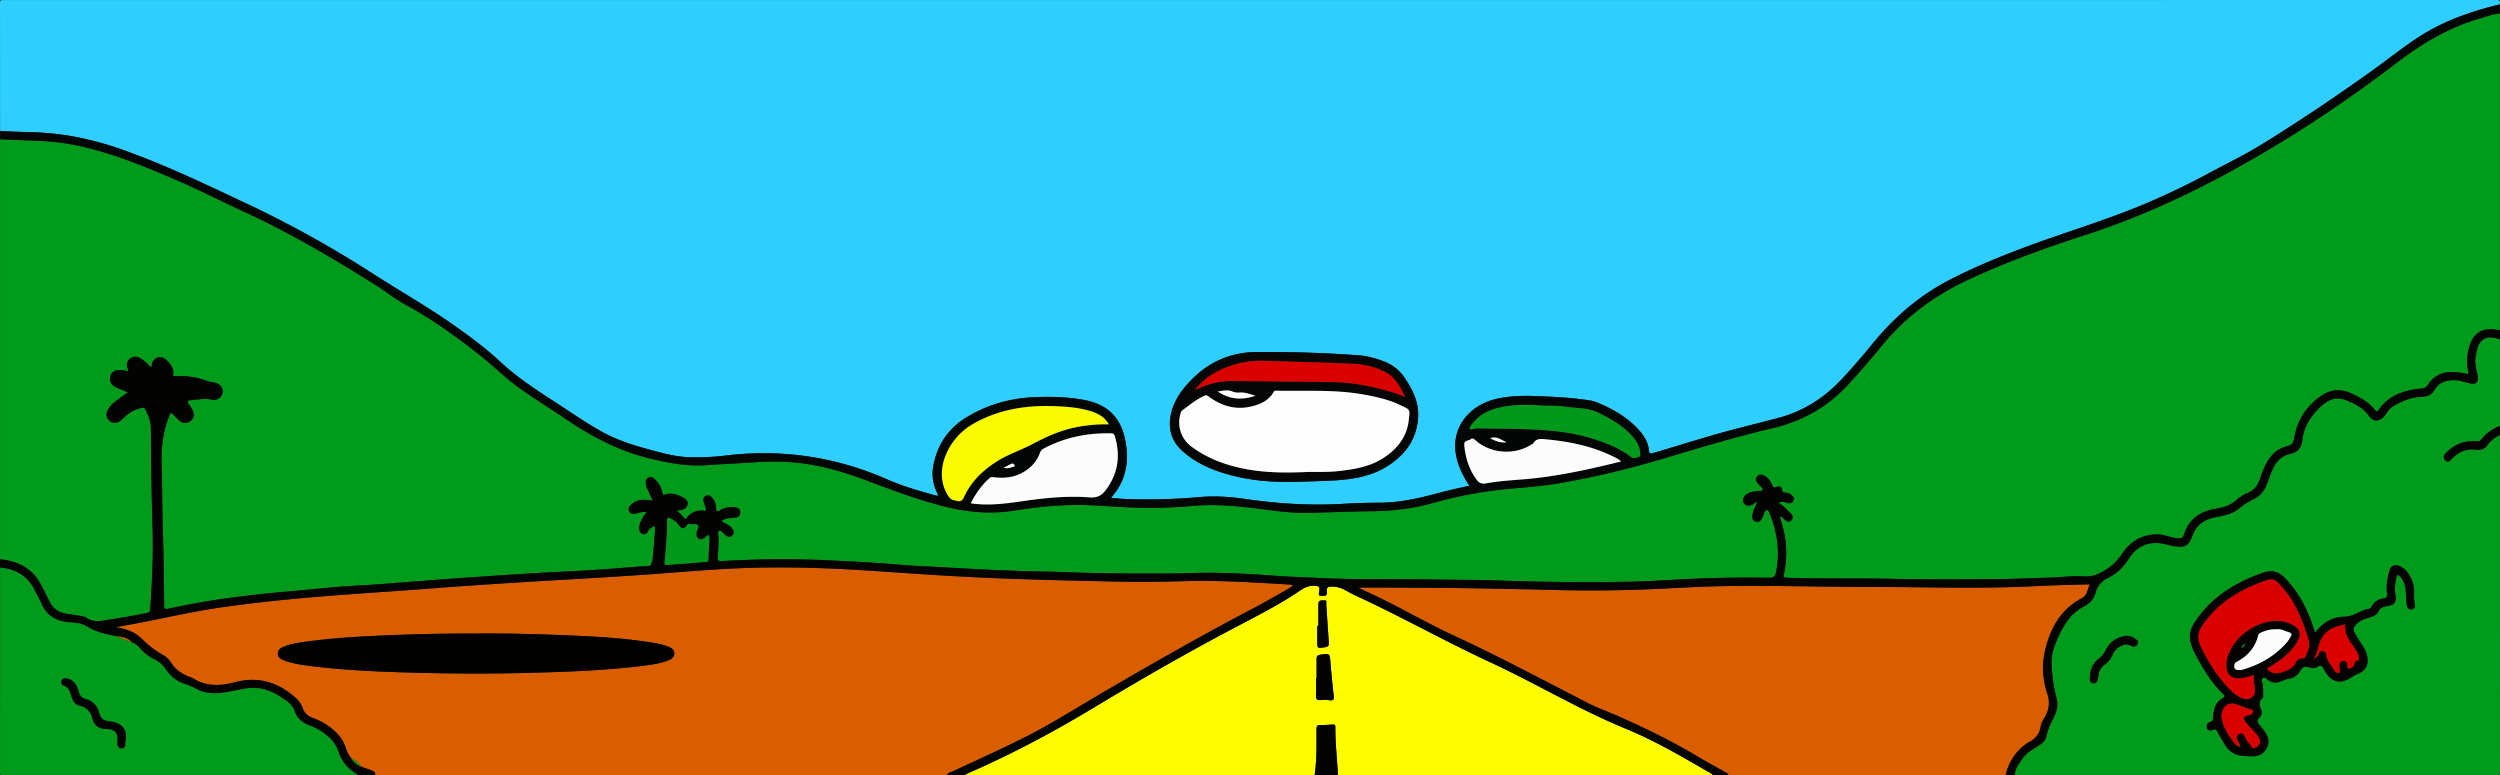 <svg id="Layer_1" data-name="Layer 1" xmlns="http://www.w3.org/2000/svg" viewBox="0 0 2999 930"><rect x="0" y="0" width="2999" height="930" fill="#333333" stroke="none"/><defs><style>.cls-1{fill:#2ecefe;}.cls-2{fill:#009b1b;}.cls-3{fill:#da5d00;}.cls-4{fill:#fdfd00;}.cls-5{fill:#030401;}.cls-6{fill:#020604;}.cls-7{fill:#060606;}.cls-8{fill:#010100;}.cls-9{fill:#00991b;}.cls-10{fill:#040301;}.cls-11{fill:#fbfb00;}.cls-12{fill:#fcfcfc;}.cls-13{fill:#fdfdfd;}.cls-14{fill:#db0000;}</style></defs><path class="cls-1" d="M.11,156.29q0-76.48-.1-153C0-.09.69-.76,4.11-.76q1495.4.14,2990.8-.06c4.94,0,4,2.42,4,5.15-1.13.31-2.25.64-3.38.93-33.32,8.27-65.37,19.67-94.32,38.57-18.85,12.3-36.4,26.41-54.68,39.51-43.73,31.35-88.33,61.4-134.16,89.6-19.58,12.06-40.31,22-60.53,32.93a875.75,875.75,0,0,1-105.59,48.63c-35.51,13.43-71.77,24.73-107.42,37.76-33.64,12.29-66.81,25.63-98.76,42-37,18.91-67.62,45.3-93.75,77.34-12.2,15-24.77,29.62-38.07,43.65-20.9,22.05-45.65,37.61-75.14,45.34-16.9,4.42-33.83,8.74-50.75,13.1-33.38,8.6-66.15,19.31-99.22,29-3.44,1-4.67.56-5-3.16-.73-8.42-4.61-15.57-9.94-22-13.93-16.71-32.18-27.13-51.85-35.43a49.49,49.49,0,0,0-12.1-3c-21-3.14-42.1-4-63.25-4.84-14.72-.57-29.26,0-43.75,2.94-36.58,7.42-65.37,41.13-44.42,86.91a131.81,131.81,0,0,0,10,17.94c-17.59,3.28-34.28,7.88-51,12.13-18.94,4.79-38.07,8-57.71,8.1-13.82,0-27.67.36-41.46,1.21-39.9,2.45-79.49,0-119-5.78-18.12-2.64-36.54-3.89-54.83-2.22A716.34,716.34,0,0,1,1355.9,598c-7.55-.19-15.09-.84-22.93-1.3a11.31,11.31,0,0,1,1-1.78c13.72-15.69,19.25-34.49,17.68-54.67-2.64-34-17.66-55.3-51.79-61.39-19.49-3.48-39.08-4.09-58.75-3.23-28.76,1.27-55.8,8.64-80.63,23.56q-33.45,20.1-40.73,58.32a51,51,0,0,0,3.89,31.73c.65,1.4,1.94,2.7,1.37,4.62a5.9,5.9,0,0,1-1.46,0c-19.75-5.43-39.52-10.93-58.29-19.18Q971.51,533.45,870,545.71a286.65,286.65,0,0,1-43.39,1.91c-17.51-.53-34.1-5.48-50.81-10-18.71-5.08-37-11.17-54-20.63-16-8.92-31.17-19.2-46.47-29.26-25.6-16.83-51.82-32.84-74.38-53.86-18.58-17.31-39-32.3-59.76-46.76-30.86-21.51-63.67-40-95.28-60.47a1318.16,1318.16,0,0,0-153.81-84.94c-47.76-22.52-95.38-45.21-145.21-62.89-28.35-10.06-57.36-17-87.41-19.75C39.72,157.26,19.88,157.71.11,156.29ZM1563,576.94c14.32-.56,28.67-.69,43-1.81,18.52-1.45,36.85-4.7,53.31-13.84,23.93-13.3,39.92-32.68,41.89-61,1.27-18.17-6.48-33.69-16.41-48.26a50.51,50.51,0,0,0-23.89-19c-10.16-4-20.62-6.88-31.45-7.66-40.88-2.94-81.86-4.31-122.83-3.87-27.69.3-52.67,10-73.09,29.16-13.55,12.72-25,27.12-29,46.08-3.49,16.44,1.06,31.37,12.62,42.23,18.35,17.23,41.82,26.18,65.91,31.83C1509.2,577,1536.12,578,1563,576.94Z" transform="translate(0 0.82)"/><path class="cls-2" d="M.11,670.16V166.29c16.13.65,32.25,1.26,48.38,2a281.29,281.29,0,0,1,53.73,7.66c38.71,9.26,75.27,24.56,111.66,40.28,26.92,11.63,52.95,25.17,79.59,37.37,53.9,24.7,104.72,54.77,154.87,86.12,13.27,8.3,25.51,18.22,39.27,25.71,31.59,17.17,60.5,38.22,88.64,60.39,15.42,12.15,29.25,26.22,45.22,37.75,19.18,13.86,39.38,26.18,58.95,39.45,29.4,19.93,60.35,36.17,95.14,45.16,23.74,6.14,47.35,10.67,71.91,9.07,4.64-.3,9.28-.67,13.93-.94,13.45-.78,26.91-1.37,40.35-2.32,19-1.35,38-1.61,56.85.57,26.57,3.06,52.23,10.39,77.21,19.69,30.89,11.5,61.61,23.29,93.59,31.67,29.37,7.71,58.72,10.55,88.88,5.59,29.91-4.91,60.08-7.52,90.46-6.15,16.28.74,32.53,2,48.82,2.62A576.48,576.48,0,0,0,1431.9,606c24-2.15,47.84-.12,71.65,2.71,21.61,2.57,43.09,6.14,65,5.68,25.64-.53,51.26-1.67,76.89-1.93,25-.26,49.45-3.15,73.45-9.87a508.05,508.05,0,0,1,93-17.17c19.54-1.7,39.12-3.22,58.44-6.53A1035.67,1035.67,0,0,0,1986,552c46.32-13.52,92.35-28,139.41-38.89,36.58-8.46,67.79-26.12,93.09-54.08,13.63-15.07,27-30.4,39.82-46.11,28.32-34.58,63.47-59.89,103.8-78.65,45.54-21.19,92.73-38.07,140.4-53.51,78.77-25.51,152.35-62.14,223.06-104.41,51.87-31,101.7-65.37,149.79-102,29.8-22.72,61.39-41.73,97.53-52.41,8.57-2.54,17-5.68,26-6.55v379.9a26.31,26.31,0,0,1-3.45-.28c-16.2-3.46-28,3.23-32.92,18.84a61,61,0,0,0-1.74,30.55c.58,2.92,0,4.24-3.19,3a13.89,13.89,0,0,0-2-.4c-17.49-3.55-33.25-2.07-43.82,14.87-1.52,2.45-4,3.12-6.87,3.4-20.49,2-39.24,7.61-51.64,25.84-1.21,1.78-2.37,2.54-4.14.21-7.29-9.62-17.58-15.07-28.21-20.06-12.34-5.78-24.52-5.19-35.66,2.28-18.25,12.25-29.61,29.44-33.2,51.27-.87,5.26-2.55,8.33-8.12,9.59-9.07,2.06-16.27,7.19-21.73,14.91-5.58,7.89-8.51,16.91-11.74,25.82-2.5,6.89-6.6,12.2-13.55,15.14a46.07,46.07,0,0,0-13.59,8.32c-7.05,6.58-15.56,9.33-24.74,10.8-18.25,2.93-32,11.5-38.31,29.9-2.08,6.08-3.5,6.3-9.81,5.44-7.28-1-14.09-4.3-21.45-4.44-18.94-.38-33.51,8.21-43.66,23.62a63.34,63.34,0,0,1-21,19.83c-7.76,4.71-14.6,7.49-24.06,6.85-13.19-.89-26.56,1-39.86,1.44-24.45.8-48.92,1.89-73.38,2-39,.14-78,.43-117-.47-41.64-1-83.3.17-124.94-1.23-5.85-.19-6-.21-4.79-6a119.17,119.17,0,0,0-1.07-52.41c-1.23-5.12-2.73-10.17-4.16-15.43,2.7.12,3.64,2.12,5,3.41,2.61,2.44,5.39,4.61,8.65,1.55,3.49-3.27,1.44-6.3-1.23-9-4.26-4.3-8.35-8.78-14.24-12.33,4.75-1.86,8.16-.49,11.62.52a5.16,5.16,0,0,0,6.35-2.67c1.33-2.33.46-4.46-1.38-6.29a11.78,11.78,0,0,0-8.54-3.52c-2.17,0-3.24-.5-3.41-3-.3-4.28-3.46-5.33-6.77-3.83-3,1.38-3.85.52-5.09-2.08-2.36-5-5.19-9.74-10.75-11.95-3-1.18-5.68-.86-7.62,1.76-1.81,2.45-1.29,5.13.43,7.42,1.29,1.72,3,3.11,4.44,4.72,1,1.08,2.67,2.11,1.93,3.73s-2.61,1.15-4.07,1.25c-5.34.37-10.68.77-15.26,3.92-3.77,2.58-5.24,7.32-3.42,10.4,2.19,3.69,6.27,4.26,10.95,1.77,1.57-.85,2.62-3,5.26-2.52-2.38,5-4.65,9.6-5.66,14.71-.73,3.67-.14,7,3.51,8.36,4,1.47,6.69-1,8.31-4.47,1-2.11,1.6-4.37,2.49-6.52.57-1.38,1.18-2.84,3.11-2.74,1.69.09,2.07,1.42,2.58,2.66,9.78,23.27,13.23,47.25,8.17,72.22-.93,4.61-2.8,6.44-7.95,6.34-29.48-.57-59-.15-88.43,1.06-26.09,1.08-52.15,3.12-78.25,3.62-54.79,1.05-109.59.36-164.37-1.61-20.47-.74-41-.47-61.45-.86-52-1-103.94.52-155.86-2.34-14.45-.8-28.93-1.1-43.35-2.19-27.55-2.07-55.11-3.74-82.74-3.68-13.16,0-26.31.67-39.46.77-46.47.32-92.93.06-139.38-1.78-16.64-.65-33.31-.47-49.93-1.35-8.82-.46-17.64-.49-26.44-.93q-36.12-1.83-72.24-3.87c-12.29-.67-24.6-1.1-36.85-2.16-29-2.49-58-4.17-87.1-5.52q-32.16-1.5-64.43-1.41c-22.32.09-44.59,1.06-66.87,2.18-3.52.18-4.67-.86-4.44-4.43.53-8,1.18-15.92,1-23.93-.07-2.72-1.45-6.95.68-7.88,2.65-1.15,4.79,2.65,7,4.52,2.72,2.27,5.61,4.12,8.75.85,3-3.09,1.61-6.12-.67-8.92-2.5-3.07-6.2-4.42-9.44-6.43-.78-.48-2.13-.62-2-1.89.13-1.12,1.35-1.38,2.23-1.73,4.08-1.61,8.4-1.79,12.71-2.18,3.55-.31,6.59-1.72,6.82-5.91s-2.51-6.1-6.14-6.47c-6.22-.64-12.45-.06-17.77,3.43-4.37,2.86-4.92.73-5.11-2.94a19.21,19.21,0,0,0-4.58-11.9c-2-2.34-4.56-4.23-7.86-2.41s-3.13,4.8-2.21,7.88c.72,2.39,1.62,4.73,2.29,7.13.54,1.95.23,3.23-2.39,2.87-9.34-1.29-16.33,2.76-21.92,10.23-3.48-3.41-6.1-7.34-11-10.59,2.67-.17,3.84-.16,5-.34,4.07-.64,7.47-2.48,8.41-6.71s-2-6.85-5.43-8.57c-6.78-3.41-13.76-6.27-21.5-3.37-2.4.9-2.8-.14-3.19-2.1a27.8,27.8,0,0,0-7.7-14.85c-2.6-2.55-5.21-5.88-9.38-3.28s-3,6.64-2.13,10.39a22.54,22.54,0,0,0,1.73,4.14c1.87,4.19,3.75,8.37,5.85,13l-7-.89c-6.75-.85-13,.54-18.15,5-2.57,2.21-4.8,5-3.05,8.71,1.86,3.92,5.32,3.07,8.69,2.4,3.87-.78,7.7-2.45,12.11-1.44-1.65,2.32-3.15,4.12-4.29,6.12-2.5,4.35-4.86,8.78-4.37,14.07.26,2.92,1.52,5.21,4.48,6s4.79-.94,6-3.39a9,9,0,0,1,4-4.24c1.27-.67,2.51-2.39,3.91-1.36.7.52.56,2.46.47,3.74-.63,9-1.06,17.93-2.14,26.82-.52,4.27-.38,8.64-1.75,12.83-.87,2.65-1.95,4-5.12,4.14-9.8.41-19.58,1.2-29.35,2q-39,3.13-78.14,4.91c-12.63.59-25.25,1.32-37.86,2.11q-37.08,2.36-74.15,4.87c-14.26,1-28.52,2.09-42.77,3.18-20.38,1.55-40.75,3.22-61.14,4.68-16.75,1.21-33.54,2-50.27,3.31-20.37,1.67-40.68,4-61,5.64-19.88,1.65-39.69,3.93-59.47,6.39-27.22,3.38-54.21,8.28-81,14-4.25.9-4.65-.39-4.66-4q-.18-47.21-1.71-94.38c-.79-24.79-.49-49.63-1.35-74.42-.72-20.56,1.66-40.41,9.56-59.53,1.38-3.35,2.32-2.87,4.27-.78a101.71,101.71,0,0,0,7.41,7.42,10.48,10.48,0,0,0,13.35.64c3.79-2.93,5-7.76,2.77-12.59a59.18,59.18,0,0,0-4.92-8.07c-1.85-2.72-1.61-4.14,2-4.43,8.73-.69,17.34-2.53,26.24-.62a10.52,10.52,0,0,0,12.4-8.28c.9-5.46-2.76-10.57-8.82-12.09-3.22-.81-6.66-.95-9.72-2.13a92.18,92.18,0,0,0-37.22-5.73c-3.08.12-4-.35-3.35-3.76,1.18-6.58-8.3-18.24-15-19.1-4.45-.57-9.47,3.22-10.62,8.1a37.65,37.65,0,0,0-.51,3.92c-2.18-.53-3.07-2.27-4.36-3.48a46.31,46.31,0,0,0-9.84-7.62c-4.3-2.27-8.55-1.79-12.08,1.38-3.25,2.92-4,6.74-2.37,11,.38,1,1.42,1.95.44,3.17-2.09.72-3.89-.71-5.86-.73-2.16,0-4.34-.23-6.49-.06-5.47.43-9.09,4.46-9.23,9.92-.12,5.21,2.79,8.45,7.07,10.54,4.45,2.16,9.1,3.92,14.43,6.17-3.4,2.36-6.31,4.2-9,6.29-5.68,4.35-11.73,8.38-15.22,14.9a10.25,10.25,0,0,0,2,12.81c3.42,3.07,8.09,3.42,12.46.53a53.26,53.26,0,0,0,6.41-5.54,41,41,0,0,1,19.13-10.24c2.38-.53,4.41-.45,5.44,2,2.72,6.6,6.17,13.14,6.25,20.38.47,39.63.75,79.25,2,118.87,1.1,33.45-.32,66.88-2.83,100.26-.23,3-1.44,3.87-4.09,4.42-16.45,3.37-33,6.08-49.58,8.72-8.23,1.32-16,2-23.21-3.31-1.51-1.11-3.72-1.42-5.67-1.76-6.22-1.07-12.47-1.94-18.7-3-9-1.49-15.52-6.37-19.53-14.65q-4.7-9.66-9.68-19.18C39.2,681.35,22,672.08.11,670.16Z" transform="translate(0 0.82)"/><path class="cls-3" d="M1136,929.09H450.08c.54-4-2.66-4.91-5.31-6-3.63-1.51-7.4-2.71-11.12-4a40.62,40.62,0,0,0-12.81-10.83c-3.16-4-4.95-8.63-6.63-13.32-3.08-8.56-8.47-15.39-15.44-21.09a78.6,78.6,0,0,0-23.33-13.3c-5.93-2.13-10.31-5.61-12.44-12-2-6-6.25-10.52-11.08-14.53-20.41-16.94-43.25-23.43-69.4-16.54-17.51,4.6-34.83,5.83-51.06-4.61-1.51-1-3.42-1.3-5.1-2-7.91-3.37-15.19-7.52-20-15.07-2.8-4.39-6.3-8.41-10.86-10.88a109.06,109.06,0,0,1-25.28-19.28c-8.52-8.55-19.55-12.15-31.31-13.94,9.06-1.86,18.08-3.39,27.05-5.11,31.87-6.09,63.5-13.46,95.61-18.2,51-7.54,102.42-12.13,153.84-16,32.69-2.43,65.41-4.49,98.09-7,33.52-2.61,67.06-4.87,100.61-7,33.88-2.18,67.79-4,101.67-6.07,26.58-1.65,53.15-3.29,79.7-5.35,34-2.64,68-5.42,102.13-6.49,46.64-1.45,93.26,0,139.83,2.93,33.71,2.15,67.4,4.69,101.13,6.61q43.37,2.47,86.81,3.9c39.12,1.27,78.25,2.19,117.38,3,25.65.51,51.31.23,77-.55,42.17-1.27,84.22,1.56,126.27,4a8.67,8.67,0,0,1,4.93,1.33c-2.8,1.86-5.05,3.57-7.49,4.94-13.34,7.53-26.57,15.3-40.14,22.39-60.39,31.56-119.51,65.38-178.34,99.71-32.5,19-64.21,39.3-98,56.12-27.58,13.76-55.65,26.45-83.58,39.44C1140.78,925.49,1137.4,925.83,1136,929.09ZM574.29,759.15c-35.91-.12-69.21.57-102.51,1.86-35.78,1.39-71.52,3.21-107,8.24-9,1.28-18.14,2.59-26.49,6.72-3.07,1.52-5.16,3.91-5,7.39.11,3.23,2.09,5.54,5,6.9a50.9,50.9,0,0,0,5.53,2.26c9.08,2.91,18.48,4.28,27.88,5.48,38.86,5,77.95,6.76,117.07,7.91,48,1.4,95.93,1.72,143.91.48,45.79-1.19,91.55-2.76,137.06-8.33,11-1.35,22.15-2.73,32.59-7,3.58-1.46,6.59-3.71,6.6-7.92s-3-6.42-6.57-7.95c-6.33-2.72-13.05-3.93-19.78-5.05-32.91-5.46-66.18-7.21-99.43-8.69C646,759.8,608.86,758.91,574.29,759.15Z" transform="translate(0 0.82)"/><path class="cls-2" d="M2998.91,521.19q0,201.7.09,403.4c0,3.75-.84,4.59-4.59,4.59q-288.73-.16-577.46-.09c.07-7.66,4.71-13.26,8.65-19.17,5.07-7.61,12.91-11.86,20.38-16.53,4.25-2.66,7.8-6.08,8.82-11,1.68-8.12,5.24-15.38,8.89-22.69s5.48-14.82,3.37-22.71c-3.54-13.21-5.17-26.63-6-40.25-.74-12.13,3.22-23,8.09-33.58,6.75-14.72,15.2-28.32,30.13-36.13,7.4-3.87,12.46-9,14.65-17.18a26.44,26.44,0,0,1,14.34-17.18c10.93-5.25,18.75-12.95,25.29-23.14,11-17,26-22.09,45.77-17.11,2.25.57,4.51,1.16,6.79,1.58,14.6,2.66,19.13.59,24-12.51,5.12-13.94,15.82-19.88,29.41-22.21,9.78-1.68,19.27-4,27.07-10.61a73.34,73.34,0,0,1,16.36-10.45c7.82-3.63,12.93-9.73,16-17.64,2.3-5.89,4.42-11.86,6.9-17.67,4.2-9.86,11-17.22,21.84-19.42,9.2-1.87,13.11-7.8,14.11-16.36,2-17.39,11.39-30.77,24-41.9,7.13-6.31,15.94-10.27,25.84-6.83,11.9,4.13,23,9.67,30.74,20.32,3.18,4.4,7.49,5.87,11.78,4.11a17.68,17.68,0,0,0,8.08-7.2,28.61,28.61,0,0,1,9.74-9.88c10.06-5.71,20.62-10,32.39-10.55,6.43-.28,12.4-1.81,15.75-7.88,5.08-9.17,13.26-11.88,23-12.09,6.81-.14,13.06,2.22,19.52,3.75,7.51,1.78,10.77-1.33,9.45-9-1.38-8-4-15.76-2.18-24.09,1.41-6.51,1.94-13.4,7.28-18.14,6.71-5.94,14.28-3.87,21.74-1.55v104a48.91,48.91,0,0,0-22,15.81c-1.71,2.2-3.33,2.8-6.29,2.54-14.29-1.25-26.46,3.7-36.37,14-2.54,2.65-4.26,6.24-.73,9.19s5.75-.08,8.2-2.62c7.71-8,17.3-12.07,28.34-10.49,6.16.88,10.4-.71,13.84-5.43A35.49,35.49,0,0,1,2998.91,521.19ZM2777.52,757.73c-.39-.45-.69-.66-.8-.94-.62-1.72-1.22-3.45-1.78-5.18-7.14-22-17.45-42-33.73-58.78-7.86-8.13-16.21-10.34-26.54-6.61-1.87.68-3.75,1.38-5.62,2.08-31.29,11.74-58.08,29.24-76.72,58-5.52,8.51-6.72,16.74-3.72,26a60.35,60.35,0,0,0,3.66,9.27c9.41,18.06,19.63,35.59,34.36,50,2,1.95,3.06,3.21-.28,5.08-8.53,4.75-11,12.93-11.3,22-.1,3.16,0,5.54-3.92,6.68a5.33,5.33,0,0,0-3.68,7.18c1.25,3.35,4.27,3.48,7.14,2.19,2.5-1.11,3.88-.62,5.16,1.84,2.46,4.72,5.17,9.31,7.89,13.89,4.3,7.23,9.76,13.08,18.51,14.76a90.21,90.21,0,0,0,15.4,1.23c8.16.15,14.31-3.24,17.9-10.43,3.51-7,1.42-13.63-3-19.62-2.06-2.81-4.37-5.45-6.58-8.15s-2.67-5.06.09-7.86c2.26-2.3,4-5.64,2.83-8.67-2.27-5.8-4.08-11.08,1.85-15.8.45-.35.28-1.59.26-2.42-.11-5,.23-10-1-14.9-.48-2-1.66-4.43.62-6s4.07.59,5.64,1.85c5.11,4.11,10.56,4.35,16.41,2,2.62-1.06,5.25-2.44,8-2.8a19.34,19.34,0,0,0,15.08-10.27c2.58-4.63,6.1-5,10.47-3.62,3.11,1,6.55,1.57,9.19-.29,4.63-3.25,6.71-.95,8.6,2.91.51,1,1.12,2,1.72,3,7.39,12.19,18,14.63,30,7a60.32,60.32,0,0,1,8.74-4.79c9.54-4,13.37-10.89,11.23-21.1a29.11,29.11,0,0,0-3.73-9.75c-3.47-5.48-7-10.92-10.34-16.5-3.44-5.79-3-8.35,1.92-13,4.63-4.47,10.72-5.87,16.54-7.81,3.56-1.19,7.12-2.54,8.74-6.12,2.15-4.76,6-6.32,10.7-7,9.12-1.26,11.75-4.81,10.09-14-1.26-6.88-.24-13.54,1.07-20.26.73-3.72,2.2-3.75,4.44-1.31a26.48,26.48,0,0,1,6.83,16.75c.38,5.8.5,11.64,1.22,17.41.39,3.11,2.23,5.88,6,5.27,4-.63,4.36-3.86,3.61-7-1-4.3-.83-8.62-.75-12.92a38.84,38.84,0,0,0-5.88-21.37c-3-4.89-6.79-9.07-12.53-10.91-5.38-1.73-9.64,0-11,5.29-2.35,9-4.67,18.1-2.94,27.53.72,3.91-.34,5.82-4.48,6.36-6.09.79-11,3.73-13.92,9.36-.73,1.39-1.61,2.76-3.15,3-10.4,1.52-18.39,9.42-29.78,9.5C2798.14,739.06,2786.31,746.25,2777.52,757.73Zm-226.59,4.18c-10.78,1.53-19.45,6.42-24.51,16.44a30.84,30.84,0,0,1-8.91,11.11c-7.75,5.89-10.36,14.34-10.61,23.71-.07,2.8,1,5.12,3.85,5.61,3.16.53,4.91-1.58,5.74-4.39a22.13,22.13,0,0,0,.52-3.93c.65-5.69,2.8-10.48,7.63-14,3.93-2.85,7.33-6.28,9.16-11,2.24-5.73,6.42-9.49,11.86-12.21,4.47-2.24,8.26-.71,12.3,1.14,2.67,1.22,4.93-.28,6.29-2.63s.18-4.31-1.73-5.61C2559.07,763.89,2555.49,761.69,2550.93,761.91Z" transform="translate(0 0.82)"/><path class="cls-3" d="M2406,929.09H2073c.64-2.59-1.78-2.66-3-3.39-11.69-6.73-23.59-13.1-35.16-20-30.65-18.33-62.75-33.78-95.36-48.17-11.42-5-23.26-9.11-34.38-14.84-53.88-27.77-107.4-56.25-162.44-81.73-32.19-14.9-62.77-33.07-94.89-48.17l-18.14-8.51c2.17-.18,2.93-.29,3.69-.29,55.66,0,111.31.26,166.94,1.52,16.32.37,32.65.47,49,1,44.15,1.39,88.29,1.28,132.41-.62,26.28-1.12,52.55-2.89,78.84-3.46,60.15-1.3,120.29.82,180.44.81,61.14,0,122.28,2.07,183.42-.18,12-.44,23.95-1.14,35.93-1.58,14.48-.53,29-.92,43.45-1.28,1,0,3.5-.8,2.56,1.46-2.23,5.36-2.45,11.72-8.74,15-27.06,14.28-39.53,39.14-45.13,67.29-3.08,15.46-1.57,31.83,3.56,47.29,3,9.17,2.51,18-2.11,26.55-2.2,4.1-5.18,8.24-5.8,12.63-1.39,9.9-7.09,15.69-15.44,19.78a13.61,13.61,0,0,0-2.09,1.36A62.36,62.36,0,0,0,2406,929.09Z" transform="translate(0 0.82)"/><path class="cls-4" d="M1577,929.09H1157c1.74-.94,3.42-2,5.22-2.79,52.12-22.75,102.12-49.45,150.83-78.83,55.88-33.71,112.5-66.19,170.32-96.56,26.08-13.7,52.41-27.06,76.79-43.72,5.53-3.78,10.68-5.72,17.42-5.29,4.84.31,5.69,1.88,4.93,6.07-1.09,5.95-.69,6.09,5.3,6,4.65-.09,3.92-3.46,3.79-6-.2-4.15,1.69-5.15,5.38-5.13a33.35,33.35,0,0,1,16.26,4c3.93,2.18,7.84,4.43,11.91,6.31,55.06,25.36,107.88,55.18,162.89,80.68,54.49,25.25,106,56.43,161.79,79.35,33.38,13.72,64.8,31.88,96.07,50,3.11,1.8,6.6,3.09,9,5.93H1605c-1-19.41-3.34-38.74-3.12-58.21,0-2.4-1.28-2.68-3.17-2.58-4.82.26-9.65.79-14.45.58-4.35-.19-5,1.48-5,5.47C1579.31,892.62,1579.75,910.93,1577,929.09Zm2.38-116.58h-.63c0,6.82.35,13.66-.12,20.44-.36,5.26,1.58,6.6,6.44,6a41.56,41.56,0,0,1,10,.27c3.89.49,5.36-.59,4.91-4.75-1.48-13.37-2.84-26.76-3.94-40.17-.94-11.42-.74-11.31-12.13-9.73-3.28.45-4.59,1.67-4.53,5C1579.47,797.22,1579.38,804.87,1579.38,812.51Zm2.14-62.55h-1.36c0,6,0,12,0,18-.05,9.26-.09,9,9.1,7.71,3.9-.57,5.11-1.88,4.79-5.92-1.22-15.26-2-30.56-3.1-45.83-.12-1.74,1.35-4.9-2.57-4.57-3.1.26-7-.63-6.89,4.67C1581.62,732.65,1581.52,741.3,1581.52,750Z" transform="translate(0 0.82)"/><path class="cls-5" d="M2055,929.09c-2.44-2.84-5.93-4.13-9-5.93-31.27-18.12-62.69-36.28-96.07-50-55.75-22.92-107.3-54.1-161.79-79.35-55-25.5-107.83-55.32-162.89-80.68-4.07-1.88-8-4.13-11.91-6.31a33.35,33.35,0,0,0-16.26-4c-3.69,0-5.58,1-5.38,5.13.13,2.52.86,5.89-3.79,6-6,.12-6.39,0-5.3-6,.76-4.19-.09-5.76-4.93-6.07-6.74-.43-11.89,1.51-17.42,5.29-24.38,16.66-50.71,30-76.79,43.72-57.82,30.37-114.44,62.85-170.32,96.56-48.71,29.38-98.71,56.08-150.83,78.83-1.8.79-3.48,1.85-5.22,2.79h-21c1.37-3.26,4.75-3.6,7.37-4.82,27.93-13,56-25.68,83.58-39.44,33.74-16.82,65.45-37.15,98-56.12,58.83-34.33,118-68.15,178.34-99.71,13.57-7.09,26.8-14.86,40.14-22.39,2.44-1.37,4.69-3.08,7.49-4.94a8.67,8.67,0,0,0-4.93-1.33c-42-2.45-84.1-5.28-126.27-4-25.65.78-51.31,1.06-77,.55-39.13-.79-78.26-1.71-117.38-3q-43.42-1.41-86.81-3.9c-33.73-1.92-67.42-4.46-101.13-6.61-46.57-3-93.19-4.38-139.83-2.93-34.09,1.07-68.11,3.85-102.13,6.49-26.55,2.06-53.12,3.7-79.7,5.35-33.88,2.1-67.79,3.89-101.67,6.07-33.55,2.15-67.09,4.41-100.61,7-32.68,2.54-65.4,4.6-98.09,7-51.42,3.82-102.8,8.41-153.84,16-32.11,4.74-63.74,12.11-95.61,18.2-9,1.72-18,3.25-27.05,5.11,11.76,1.79,22.79,5.39,31.31,13.94a109.06,109.06,0,0,0,25.28,19.28c4.56,2.47,8.06,6.49,10.86,10.88,4.83,7.55,12.11,11.7,20,15.07,1.68.72,3.59,1,5.1,2,16.23,10.44,33.55,9.21,51.06,4.61,26.15-6.89,49-.4,69.4,16.54,4.83,4,9.08,8.57,11.08,14.53,2.13,6.34,6.51,9.82,12.44,12a78.6,78.6,0,0,1,23.33,13.3c7,5.7,12.36,12.53,15.44,21.09,1.68,4.69,3.47,9.35,6.64,13.32A24.17,24.17,0,0,0,433.65,919c3.72,1.33,7.49,2.53,11.12,4,2.65,1.1,5.85,2,5.31,6h-20c-11.52-6.32-20-15.32-24.07-28a39.78,39.78,0,0,0-11-17,66.1,66.1,0,0,0-22.67-14.18c-8.54-3.16-15.63-8-18.81-17.24-1.83-5.33-5.44-9.4-10-12.75-14.52-10.64-30-17.86-48.67-14.76-6.06,1-12.07,2.35-18.11,3.5-13.88,2.63-27.69,4.25-40.9-2.87a102.68,102.68,0,0,0-15.61-6.65c-9-3.07-15.92-8.83-21.19-16.67a36.6,36.6,0,0,0-14.49-12.67,54.86,54.86,0,0,1-17.23-13.41,22.88,22.88,0,0,0-9.16-6.71c-4.92-5.66-11.76-6.44-18.56-7.35-12.33-2.08-24.36-4.82-35.25-11.59-5.82-3.61-12.65-4.5-19.62-4.89C69.31,745,56.8,739,50,724.05c-2.61-5.76-5.67-11.31-8.51-17C33,690.05,18.7,681.78.11,680.15v-10C22,672.08,39.2,681.35,49.63,701.37q5,9.52,9.68,19.18c4,8.28,10.5,13.16,19.53,14.65,6.23,1,12.48,1.9,18.7,3,1.95.34,4.16.65,5.67,1.76,7.22,5.31,15,4.63,23.21,3.31,16.57-2.64,33.13-5.35,49.58-8.72,2.65-.55,3.86-1.4,4.09-4.42,2.51-33.38,3.93-66.81,2.83-100.26-1.29-39.62-1.57-79.24-2-118.87-.08-7.24-3.53-13.78-6.25-20.38-1-2.49-3.06-2.57-5.44-2a41,41,0,0,0-19.13,10.24,53.26,53.26,0,0,1-6.41,5.54c-4.37,2.89-9,2.54-12.46-.53a10.25,10.25,0,0,1-2-12.81c3.49-6.52,9.54-10.55,15.22-14.9,2.72-2.09,5.63-3.93,9-6.29-5.33-2.25-10-4-14.43-6.17-4.28-2.09-7.19-5.33-7.07-10.54.14-5.46,3.76-9.49,9.23-9.92,2.15-.17,4.33,0,6.49.06,2,0,3.77,1.45,5.86.73,1-1.22-.06-2.21-.44-3.17-1.67-4.22-.88-8,2.37-11,3.53-3.17,7.78-3.65,12.08-1.38a46.31,46.31,0,0,1,9.84,7.62c1.29,1.21,2.18,2.95,4.36,3.48a37.65,37.65,0,0,1,.51-3.92c1.15-4.88,6.17-8.67,10.62-8.1,6.72.86,16.2,12.52,15,19.1-.61,3.41.27,3.88,3.35,3.76a92.18,92.18,0,0,1,37.22,5.73c3.06,1.18,6.5,1.32,9.72,2.13,6.06,1.52,9.72,6.63,8.82,12.09a10.52,10.52,0,0,1-12.4,8.28c-8.9-1.91-17.51-.07-26.24.62-3.61.29-3.85,1.71-2,4.43a59.18,59.18,0,0,1,4.92,8.07c2.24,4.83,1,9.66-2.77,12.59a10.48,10.48,0,0,1-13.35-.64,101.71,101.71,0,0,1-7.41-7.42c-1.95-2.09-2.89-2.57-4.27.78-7.9,19.12-10.28,39-9.56,59.53.86,24.79.56,49.63,1.35,74.42q1.5,47.19,1.71,94.38c0,3.6.41,4.89,4.66,4,26.83-5.71,53.82-10.61,81-14,19.78-2.46,39.59-4.74,59.47-6.39,20.36-1.68,40.67-4,61-5.64,16.73-1.36,33.52-2.1,50.27-3.31,20.39-1.46,40.76-3.13,61.14-4.68,14.25-1.09,28.51-2.21,42.77-3.18q37.07-2.52,74.15-4.87c12.61-.79,25.23-1.52,37.86-2.11q39.11-1.82,78.14-4.91c9.77-.79,19.55-1.58,29.35-2,3.17-.13,4.25-1.49,5.12-4.14,1.37-4.19,1.23-8.56,1.75-12.83,1.08-8.89,1.51-17.87,2.14-26.82.09-1.28.23-3.22-.47-3.74-1.4-1-2.64.69-3.91,1.36a9,9,0,0,0-4,4.24c-1.17,2.45-3.08,4.1-6,3.39s-4.22-3-4.48-6c-.49-5.29,1.87-9.72,4.37-14.07,1.14-2,2.64-3.8,4.29-6.12-4.41-1-8.24.66-12.11,1.44-3.37.67-6.83,1.52-8.69-2.4-1.75-3.69.48-6.5,3.05-8.71,5.2-4.48,11.4-5.87,18.15-5l7,.89c-2.1-4.67-4-8.85-5.85-13a22.54,22.54,0,0,1-1.73-4.14c-.85-3.75-1.95-7.85,2.13-10.39s6.78.73,9.38,3.28a27.8,27.8,0,0,1,7.7,14.85c.39,2,.79,3,3.19,2.1,7.74-2.9,14.72,0,21.5,3.37,3.42,1.72,6.4,4.23,5.43,8.57s-4.34,6.07-8.41,6.71c-1.14.18-2.31.17-5,.34,4.87,3.25,7.49,7.18,11,10.59,5.59-7.47,12.58-11.52,21.92-10.23,2.62.36,2.93-.92,2.39-2.87-.67-2.4-1.57-4.74-2.29-7.13-.92-3.08-1-6.08,2.21-7.88s5.82.07,7.86,2.41a19.21,19.21,0,0,1,4.58,11.9c.19,3.67.74,5.8,5.11,2.94,5.32-3.49,11.55-4.07,17.77-3.43,3.63.37,6.38,2.25,6.14,6.47s-3.27,5.6-6.82,5.91c-4.31.39-8.63.57-12.71,2.18-.88.35-2.1.61-2.23,1.73-.16,1.27,1.19,1.41,2,1.89,3.24,2,6.94,3.36,9.44,6.43,2.28,2.8,3.63,5.83.67,8.92-3.14,3.27-6,1.42-8.75-.85-2.23-1.87-4.37-5.67-7-4.52-2.13.93-.75,5.16-.68,7.88.21,8-.44,16-1,23.93-.23,3.57.92,4.61,4.44,4.43,22.28-1.12,44.55-2.09,66.87-2.18q32.25-.12,64.43,1.41c29.06,1.35,58.1,3,87.1,5.52,12.25,1.06,24.56,1.49,36.85,2.16q36.12,2,72.24,3.87c8.8.44,17.62.47,26.44.93,16.62.88,33.29.7,49.93,1.35,46.45,1.84,92.91,2.1,139.38,1.78,13.15-.1,26.3-.73,39.46-.77,27.63-.06,55.19,1.61,82.74,3.68,14.42,1.09,28.9,1.39,43.35,2.19,51.92,2.86,103.91,1.34,155.86,2.34,20.48.39,41,.12,61.45.86,54.78,2,109.58,2.66,164.37,1.61,26.1-.5,52.16-2.54,78.25-3.62,29.47-1.21,59-1.63,88.43-1.06,5.15.1,7-1.73,7.95-6.34,5.06-25,1.61-48.95-8.17-72.22-.51-1.24-.89-2.57-2.58-2.66-1.93-.1-2.54,1.36-3.11,2.74-.89,2.15-1.52,4.41-2.49,6.52-1.62,3.52-4.34,5.94-8.31,4.47-3.65-1.35-4.24-4.69-3.51-8.36,1-5.11,3.28-9.73,5.66-14.71-2.64-.46-3.69,1.67-5.26,2.52-4.68,2.49-8.76,1.92-10.95-1.77-1.82-3.08-.35-7.82,3.42-10.4,4.58-3.15,9.92-3.55,15.26-3.92,1.46-.1,3.36.29,4.07-1.25s-1-2.65-1.93-3.73c-1.44-1.61-3.15-3-4.44-4.72-1.72-2.29-2.24-5-.43-7.42,1.94-2.62,4.65-2.94,7.62-1.76,5.56,2.21,8.39,7,10.75,11.95,1.24,2.6,2.07,3.46,5.09,2.08,3.31-1.5,6.47-.45,6.77,3.83.17,2.53,1.24,3,3.41,3a11.78,11.78,0,0,1,8.54,3.52c1.84,1.83,2.71,4,1.38,6.29a5.16,5.16,0,0,1-6.35,2.67c-3.46-1-6.87-2.38-11.62-.52,5.89,3.55,10,8,14.24,12.33,2.67,2.7,4.72,5.73,1.23,9-3.26,3.06-6,.89-8.65-1.55-1.38-1.29-2.32-3.29-5-3.41,1.43,5.26,2.93,10.31,4.16,15.43a119.17,119.17,0,0,1,1.07,52.41c-1.18,5.74-1.06,5.76,4.79,6,41.64,1.4,83.3.28,124.94,1.23,39,.9,78,.61,117,.47,24.46-.09,48.93-1.18,73.38-2,13.3-.43,26.67-2.33,39.86-1.44,9.46.64,16.3-2.14,24.06-6.85a63.34,63.34,0,0,0,21-19.83c10.15-15.41,24.72-24,43.66-23.62,7.36.14,14.17,3.46,21.45,4.44,6.31.86,7.73.64,9.81-5.44,6.29-18.4,20.06-27,38.31-29.9,9.18-1.47,17.69-4.22,24.74-10.8A46.07,46.07,0,0,1,2697,590.2c7-2.94,11.05-8.25,13.55-15.14,3.23-8.91,6.16-17.93,11.74-25.82,5.46-7.72,12.66-12.85,21.73-14.91,5.57-1.26,7.25-4.33,8.12-9.59,3.59-21.83,14.95-39,33.2-51.27,11.14-7.47,23.32-8.06,35.66-2.28,10.63,5,20.92,10.44,28.21,20.06,1.77,2.33,2.93,1.57,4.14-.21,12.4-18.23,31.15-23.8,51.64-25.84,2.82-.28,5.35-.95,6.87-3.4,10.57-16.94,26.33-18.42,43.82-14.87a13.89,13.89,0,0,1,2,.4c3.21,1.25,3.77-.07,3.19-3a61,61,0,0,1,1.74-30.55c4.91-15.61,16.72-22.3,32.92-18.84a26.31,26.31,0,0,0,3.45.28v11c-7.46-2.32-15-4.39-21.74,1.55-5.34,4.74-5.87,11.63-7.28,18.14-1.8,8.33.8,16.12,2.18,24.09,1.32,7.63-1.94,10.74-9.45,9-6.46-1.53-12.71-3.89-19.52-3.75-9.74.21-17.92,2.92-23,12.09-3.35,6.07-9.32,7.6-15.75,7.88-11.77.52-22.33,4.84-32.39,10.55a28.61,28.61,0,0,0-9.74,9.88,17.68,17.68,0,0,1-8.08,7.2c-4.29,1.76-8.6.29-11.78-4.11-7.71-10.65-18.84-16.19-30.74-20.32-9.9-3.44-18.71.52-25.84,6.83-12.58,11.13-21.93,24.51-24,41.9-1,8.56-4.91,14.49-14.11,16.36-10.87,2.2-17.64,9.56-21.84,19.42-2.48,5.81-4.6,11.78-6.9,17.67-3.1,7.91-8.21,14-16,17.64a73.34,73.34,0,0,0-16.36,10.45c-7.8,6.57-17.29,8.93-27.07,10.61-13.59,2.33-24.29,8.27-29.41,22.21-4.83,13.1-9.36,15.17-24,12.51-2.28-.42-4.54-1-6.79-1.58-19.74-5-34.81.06-45.77,17.11-6.54,10.19-14.36,17.89-25.29,23.14a26.44,26.44,0,0,0-14.34,17.18c-2.19,8.2-7.25,13.31-14.65,17.18-14.93,7.81-23.38,21.41-30.13,36.13-4.87,10.6-8.83,21.45-8.09,33.58.82,13.62,2.45,27,6,40.25,2.11,7.89.21,15.55-3.37,22.71s-7.21,14.57-8.89,22.69c-1,4.93-4.57,8.35-8.82,11-7.47,4.67-15.31,8.92-20.38,16.53-3.94,5.91-8.58,11.51-8.65,19.17h-11a62.36,62.36,0,0,1,24.49-37.53,13.61,13.61,0,0,1,2.09-1.36c8.35-4.09,14-9.88,15.44-19.78.62-4.39,3.6-8.53,5.8-12.63,4.62-8.58,5.15-17.38,2.11-26.55-5.13-15.46-6.64-31.83-3.56-47.29,5.6-28.15,18.07-53,45.13-67.29,6.29-3.32,6.51-9.68,8.74-15,.94-2.26-1.59-1.48-2.56-1.46-14.49.36-29,.75-43.45,1.28-12,.44-23.95,1.14-35.93,1.58-61.14,2.25-122.28.16-183.42.18-60.15,0-120.29-2.11-180.44-.81-26.29.57-52.56,2.34-78.84,3.46-44.12,1.9-88.26,2-132.41.62-16.31-.51-32.64-.61-49-1-55.63-1.26-111.28-1.54-166.94-1.52-.76,0-1.52.11-3.69.29l18.14,8.51c32.12,15.1,62.7,33.27,94.89,48.17,55,25.48,108.56,54,162.44,81.73,11.12,5.73,23,9.81,34.38,14.84,32.61,14.39,64.71,29.84,95.36,48.17,11.57,6.92,23.47,13.29,35.16,20,1.27.73,3.69.8,3,3.39ZM850.85,649.54a19,19,0,0,0,0-2c-.21-2.07.95-4.91-1.21-6-1.72-.85-2.8,1.88-4.27,2.87-2.33,1.57-4.79,2.68-7.38.9s-3.06-4.36-2.43-7.5c.57-2.87,3.3-6.09,1.77-8.38-1.83-2.73-5.92-.66-9-1.29-1.31-.28-2.46-1.25-3.82.67-4,5.68-6.74,5.62-10.78-.19-2.49-3.6-6-5.63-9.65-7.68-2.52-1.44-4-.37-3.91,2.27.32,17-1.42,33.83-3,50.68-.23,2.41.67,3.19,3.16,3,8.1-.73,16.22-1.2,24.32-1.84q11.18-.87,22.32-1.89c1.13-.1,2.6.51,2.67-1.83C849.88,664.05,850.42,656.8,850.85,649.54Z" transform="translate(0 0.82)"/><path class="cls-2" d="M158.18,769.71a22.88,22.88,0,0,1,9.16,6.71,54.86,54.86,0,0,0,17.23,13.41,36.6,36.6,0,0,1,14.49,12.67c5.27,7.84,12.17,13.6,21.19,16.67a102.68,102.68,0,0,1,15.61,6.65c13.21,7.12,27,5.5,40.9,2.87,6-1.15,12.05-2.48,18.11-3.5,18.63-3.1,34.15,4.12,48.67,14.76,4.58,3.35,8.19,7.42,10,12.75,3.18,9.22,10.27,14.08,18.81,17.24A66.1,66.1,0,0,1,395,884.12a39.78,39.78,0,0,1,11,17c4.09,12.67,12.55,21.67,24.07,28q-212.82,0-425.65.08C1,929.17,0,928.69,0,924.91Q.22,802.53.11,680.15c18.59,1.63,32.84,9.9,41.39,26.94,2.84,5.65,5.9,11.2,8.51,17,6.79,15,19.3,21,34.74,21.83,7,.39,13.8,1.28,19.62,4.89,10.89,6.77,22.92,9.51,35.25,11.59ZM141,887.09c0,1.66-.05,3.33,0,5,.1,3,1.85,4.73,4.67,4.85,3,.13,4.4-1.91,4.56-4.8a23.59,23.59,0,0,1,.18-3.48c3.5-16.26-6.67-23-19.23-24.16-8-.76-10.66-4.07-12.39-10.62a21.56,21.56,0,0,0-15.72-16c-5.07-1.41-7.54-4.31-8.71-9a28.57,28.57,0,0,0-1.94-5.65c-2.71-5.49-6.62-9.57-13.13-10.21-2.54-.24-4.72.41-5.53,3.15a4.28,4.28,0,0,0,2.54,5.39c6,2.2,7.87,7.16,9.35,12.61s4.22,10.17,9.95,11.54c8.42,2,12.93,7,15.19,15.23,2.12,7.76,6.71,12.46,16.06,12.68C138.14,873.87,141.15,877.7,141,887.09Z" transform="translate(0 0.82)"/><path class="cls-6" d="M2998.91,15.33c-9,.87-17.47,4-26,6.55-36.14,10.68-67.73,29.69-97.53,52.41-48.09,36.68-97.92,71.05-149.79,102.05-70.71,42.27-144.29,78.9-223.06,104.41-47.67,15.44-94.86,32.32-140.4,53.51-40.33,18.76-75.48,44.07-103.8,78.65-12.86,15.71-26.19,31-39.82,46.11-25.3,28-56.51,45.62-93.09,54.08C2078.32,524,2032.29,538.47,1986,552a1035.67,1035.67,0,0,1-115.61,26.9c-19.32,3.31-38.9,4.83-58.44,6.53a508.05,508.05,0,0,0-93,17.17c-24,6.72-48.48,9.61-73.45,9.87-25.63.26-51.25,1.4-76.89,1.93-21.94.46-43.42-3.11-65-5.68-23.81-2.83-47.63-4.86-71.65-2.71a576.48,576.48,0,0,1-74.34,1.93c-16.29-.64-32.54-1.88-48.82-2.62-30.38-1.37-60.55,1.24-90.46,6.15-30.16,5-59.51,2.12-88.88-5.59-32-8.38-62.7-20.17-93.59-31.67-25-9.3-50.64-16.63-77.21-19.69-18.87-2.18-37.87-1.92-56.85-.57-13.44.95-26.9,1.54-40.35,2.32-4.65.27-9.29.64-13.93.94-24.56,1.6-48.17-2.93-71.91-9.07-34.79-9-65.74-25.23-95.14-45.16-19.57-13.27-39.77-25.59-58.95-39.45-16-11.53-29.8-25.6-45.22-37.75-28.14-22.17-57-43.22-88.64-60.39-13.76-7.49-26-17.41-39.27-25.71-50.15-31.35-101-61.42-154.87-86.12-26.64-12.2-52.67-25.74-79.59-37.37-36.39-15.72-72.95-31-111.66-40.28a281.29,281.29,0,0,0-53.73-7.66c-16.13-.69-32.25-1.3-48.38-2v-10c19.77,1.42,39.61,1,59.39,2.76,30.05,2.73,59.06,9.69,87.41,19.75,49.83,17.68,97.45,40.37,145.21,62.89a1318.16,1318.16,0,0,1,153.81,84.94c31.61,20.43,64.42,39,95.28,60.47C562,401.56,582.39,416.55,601,433.86c22.56,21,48.78,37,74.38,53.86,15.3,10.06,30.48,20.34,46.47,29.26,17,9.46,35.27,15.55,54,20.63,16.71,4.53,33.3,9.48,50.81,10A286.65,286.65,0,0,0,870,545.71q101.7-12.44,195.21,28.93c18.77,8.25,38.54,13.75,58.29,19.18a5.9,5.9,0,0,0,1.46,0c.57-1.92-.72-3.22-1.37-4.62a51,51,0,0,1-3.89-31.73q7.23-38.19,40.73-58.32c24.83-14.92,51.87-22.29,80.63-23.56,19.67-.86,39.26-.25,58.75,3.23,34.13,6.09,49.15,27.38,51.79,61.39,1.57,20.18-4,39-17.68,54.67a11.31,11.31,0,0,0-1,1.78c7.84.46,15.38,1.11,22.93,1.3a716.34,716.34,0,0,0,82.86-2.47c18.29-1.67,36.71-.42,54.83,2.22,39.52,5.77,79.11,8.23,119,5.78,13.79-.85,27.64-1.17,41.46-1.21,19.64-.07,38.77-3.31,57.71-8.1,16.77-4.25,33.46-8.85,51-12.13a131.81,131.81,0,0,1-10-17.94c-20.95-45.78,7.84-79.49,44.42-86.91,14.49-2.94,29-3.51,43.75-2.94,21.15.82,42.28,1.7,63.25,4.84a49.49,49.49,0,0,1,12.1,3c19.67,8.3,37.92,18.72,51.85,35.43,5.33,6.38,9.21,13.53,9.94,22,.32,3.72,1.55,4.17,5,3.16,33.07-9.67,65.84-20.38,99.22-29,16.92-4.36,33.85-8.68,50.75-13.1,29.49-7.73,54.24-23.29,75.14-45.34,13.3-14,25.87-28.69,38.07-43.65,26.13-32,56.77-58.43,93.75-77.34,31.95-16.33,65.12-29.67,98.76-42,35.65-13,71.91-24.33,107.42-37.76a875.75,875.75,0,0,0,105.59-48.63c20.22-10.9,40.95-20.87,60.53-32.93,45.83-28.2,90.43-58.25,134.16-89.6,18.28-13.1,35.83-27.21,54.68-39.51,28.95-18.9,61-30.3,94.32-38.57,1.13-.29,2.25-.62,3.38-.93ZM1330.27,508.23c-6.09-10.22-15.33-14.14-25-16.76-14.19-3.85-28.79-4.8-43.51-5.18-34.13-.9-66.44,4.8-96.33,22.48-26.84,15.89-46.79,54.54-28.52,84.29,2.24,3.66,4.21,5.66,8.34,6.42,4.9.89,8.13,2.68,11.36-4.4,8.11-17.78,21.82-31.21,38.27-41.83,13.93-9,29.78-14,44.33-21.76,15.17-8,30.77-15.06,47.64-19A183.83,183.83,0,0,1,1330.27,508.23Zm-165.81,94.62c1,.15,1.59.25,2.19.33,19.54,2.61,38.88.21,58.17-2.58,27.24-3.93,54.59-7,82.1-4.82,8.94.69,14.38-1.9,19.57-8.8,14.79-19.66,17.8-41,10.94-64.24-.74-2.52-1.81-3.72-4.8-3.77-28.34-.55-55.28,4.83-80.47,18.18a9.15,9.15,0,0,0-4.67,5.36,42.31,42.31,0,0,1-12.84,18.14c-12.35,10.26-26.68,13-42.2,11-1.86-.24-3.37-.66-5.06.8C1177.68,580.88,1170.62,591.21,1164.46,602.85Zm780.21-50.1c-2.79-2.75-5.68-4.07-8.46-5.46-25.84-13-53.61-18.51-82.12-21.16-5.46-.51-11-1.25-14.54,4.51a7.31,7.31,0,0,1-2.4,1.75c-20.41,13.23-49.42,11.06-67.42-5.3-2-1.81-3.5-2.51-5.49-1-2.69,2.09-8.18,1-7.7,6.76,1.3,15.37,5.77,29.58,15.09,42.08,2.77,3.71,6.15,4.94,10.81,4.09,14.41-2.62,29-3.61,43.61-4.75C1866.17,571.18,1905.23,562.51,1944.67,552.75Zm23-8.94c-.13-7.35-3.13-13.52-7.64-19.11-11.41-14.12-26.83-22.72-42.7-30.48-12.23-6-25.94-5.19-39-7.11-10.08-1.49-20.26-.87-30.39-1.53-17.8-1.15-35.61-1.31-53,3.58-12.76,3.58-23.5,10-30.84,21.41-.64,1-1.55,2.07-.75,3.16.62.85,1.88.52,2.82.24,3.42-1,6.94-.91,10.42-.86,29.45.49,58.94.11,88.27,3.18,23.59,2.47,46.53,7.9,68.38,17.42a114.45,114.45,0,0,1,23.68,13.77c3.19,2.43,6,.61,8.91-.16C1967.52,546.85,1967.84,545.4,1967.65,543.81Zm-160.12-14.15c-6.5-2.24-12.13-8.12-20-4.71C1793.93,528.27,1800.31,530.86,1807.53,529.66ZM1203.8,560.4c4,1,7.33.16,10.61-.93,1.12-.37,3.49-.07,2.53-2.43-.73-1.77-2.33-2.22-4.13-1.3Z" transform="translate(0 0.82)"/><path class="cls-5" d="M1577,929.09c2.75-18.16,2.31-36.47,2.28-54.74,0-4,.63-5.66,5-5.47,4.8.21,9.63-.32,14.45-.58,1.89-.1,3.2.18,3.17,2.58-.22,19.47,2.16,38.8,3.12,58.21Z" transform="translate(0 0.82)"/><path class="cls-5" d="M2998.91,521.19a35.49,35.49,0,0,0-15,12c-3.44,4.72-7.68,6.31-13.84,5.43-11-1.58-20.63,2.5-28.34,10.49-2.45,2.54-4.68,5.56-8.2,2.62s-1.81-6.54.73-9.19c9.91-10.29,22.08-15.24,36.37-14,3,.26,4.58-.34,6.29-2.54a48.91,48.91,0,0,1,22-15.81Z" transform="translate(0 0.82)"/><path class="cls-7" d="M1563,576.94c-26.92,1.06-53.84,0-80-6.13-24.09-5.65-47.56-14.6-65.91-31.83-11.56-10.86-16.11-25.79-12.62-42.23,4-19,15.48-33.36,29-46.08,20.42-19.15,45.4-28.86,73.09-29.16,41-.44,82,.93,122.83,3.87,10.83.78,21.29,3.7,31.45,7.66a50.51,50.51,0,0,1,23.89,19c9.93,14.57,17.68,30.09,16.41,48.26-2,28.35-18,47.73-41.89,61-16.46,9.14-34.79,12.39-53.31,13.84C1591.71,576.25,1577.36,576.38,1563,576.94ZM1434,466.16c1.45.61,2.55-.34,3.72-.89a94.18,94.18,0,0,1,41.61-9c39,.5,78,.62,117,1.23a233.14,233.14,0,0,1,42.68,4.4c15.47,3.13,30.74,6.91,46.64,13.51-6.26-12.45-11.85-23.71-23.83-29.89-12.51-6.45-26.1-9.44-40-10-35.77-1.54-71.58-2.44-107.38-3.47a108.08,108.08,0,0,0-41.14,7c-15.37,5.74-29,14-39.24,27.2-.2.16-1,.09-.23.6C1433.86,466.61,1433.91,466.38,1434,466.16Zm131,99.34c10.23-.54,26.08.51,41.86-1.34,17.29-2,34.46-4.75,49.69-13.79,18-10.68,30.93-25.66,33.35-47.14,1.57-13.81,1.79-12.35-10.28-18.16-14.2-6.83-29.6-10.07-45-12.8-34.36-6.06-69.12-3.66-103.73-4.42a3.07,3.07,0,0,0-3.2,1.72c-4,7.15-10.43,11.67-17.87,14.51-21.61,8.24-41.55,4.44-59.82-9.16-1.85-1.38-3-1.92-5.17-1-9.9,4.32-18,11.33-26.63,17.54-1.29.92-1.62,2.46-2.06,3.9a35.91,35.91,0,0,0,12.7,39.27c16.51,12.41,35.3,20.16,55.12,25C1508.66,565.62,1534,566.81,1565,565.5Zm-58.74-91.61c-7.18-1.9-13-4.56-19.76-3.73a18.94,18.94,0,0,1-8.73-1.59c-5.45-2.14-10.59-.62-17,.25C1475.36,478.56,1489.8,479.42,1506.22,473.89Z" transform="translate(0 0.82)"/><path class="cls-8" d="M574.29,759.15c34.57-.24,71.72.65,108.83,2.3,33.25,1.48,66.52,3.23,99.43,8.69,6.73,1.12,13.45,2.33,19.78,5.05,3.55,1.53,6.59,3.73,6.57,7.95s-3,6.46-6.6,7.92c-10.44,4.27-21.55,5.65-32.59,7-45.51,5.57-91.27,7.14-137.06,8.33-48,1.24-95.95.92-143.91-.48-39.12-1.15-78.21-2.94-117.07-7.91-9.4-1.2-18.8-2.57-27.88-5.48a50.9,50.9,0,0,1-5.53-2.26c-2.94-1.36-4.92-3.67-5-6.9-.11-3.48,2-5.87,5-7.39,8.35-4.13,17.46-5.44,26.49-6.72,35.49-5,71.23-6.85,107-8.24C505.08,759.72,538.38,759,574.29,759.15Z" transform="translate(0 0.82)"/><path class="cls-9" d="M433.65,919a24.17,24.17,0,0,1-12.8-10.83A40.69,40.69,0,0,1,433.65,919Z" transform="translate(0 0.82)"/><path class="cls-10" d="M2777.52,757.73c8.79-11.48,20.62-18.67,34.8-18.75,11.39-.08,19.38-8,29.78-9.5,1.54-.23,2.42-1.6,3.15-3,2.93-5.63,7.83-8.57,13.92-9.36,4.14-.54,5.2-2.45,4.48-6.36-1.73-9.43.59-18.54,2.94-27.53,1.39-5.32,5.65-7,11-5.29,5.74,1.84,9.54,6,12.53,10.91a38.84,38.84,0,0,1,5.88,21.37c-.08,4.3-.29,8.62.75,12.92.75,3.09.37,6.32-3.61,7-3.8.61-5.64-2.16-6-5.27-.72-5.77-.84-11.61-1.22-17.41a26.48,26.48,0,0,0-6.83-16.75c-2.24-2.44-3.71-2.41-4.44,1.31-1.31,6.72-2.33,13.38-1.07,20.26,1.66,9.15-1,12.7-10.09,14-4.69.64-8.55,2.2-10.7,7-1.62,3.58-5.18,4.93-8.74,6.12-5.82,1.94-11.91,3.34-16.54,7.81-4.87,4.69-5.36,7.25-1.92,13,3.32,5.58,6.87,11,10.34,16.5a29.11,29.11,0,0,1,3.73,9.75c2.14,10.21-1.69,17.08-11.23,21.1a60.32,60.32,0,0,0-8.74,4.79c-12,7.61-22.62,5.17-30-7-.6-1-1.21-2-1.72-3-1.89-3.86-4-6.16-8.6-2.91-2.64,1.86-6.08,1.27-9.19.29-4.37-1.37-7.89-1-10.47,3.62a19.34,19.34,0,0,1-15.08,10.27c-2.74.36-5.37,1.74-8,2.8-5.85,2.37-11.3,2.13-16.41-2-1.57-1.26-3.26-3.49-5.64-1.85s-1.1,4-.62,6c1.19,4.92.85,9.92,1,14.9,0,.83.19,2.07-.26,2.42-5.93,4.72-4.12,10-1.85,15.8,1.18,3-.57,6.37-2.83,8.67-2.76,2.8-2.27,5.2-.09,7.86s4.52,5.34,6.58,8.15c4.4,6,6.49,12.6,3,19.62-3.59,7.19-9.74,10.58-17.9,10.43a90.21,90.21,0,0,1-15.4-1.23c-8.75-1.68-14.21-7.53-18.51-14.76-2.72-4.58-5.43-9.17-7.89-13.89-1.28-2.46-2.66-2.95-5.16-1.84-2.87,1.29-5.89,1.16-7.14-2.19a5.33,5.33,0,0,1,3.68-7.18c3.95-1.14,3.82-3.52,3.92-6.68.28-9,2.77-17.21,11.3-22,3.34-1.87,2.27-3.13.28-5.08-14.73-14.39-25-31.92-34.36-50a60.35,60.35,0,0,1-3.66-9.27c-3-9.24-1.8-17.47,3.72-26,18.64-28.71,45.43-46.21,76.72-58,1.87-.7,3.75-1.4,5.62-2.08,10.33-3.73,18.68-1.52,26.54,6.61,16.28,16.83,26.59,36.83,33.73,58.78.56,1.73,1.16,3.46,1.78,5.18C2776.83,757.07,2777.13,757.28,2777.52,757.73Zm-82.59,11.4-1,1c-.39.62-.78,1.24-1.18,1.86-2.12.61-3.17,2.2-3.84,4.16l-.38.49.47-.41a5.64,5.64,0,0,0,3.92-4.12c.87-.36,1-1.12,1.06-1.93C2694.3,769.82,2694.61,769.47,2694.93,769.13Zm24.59,32c6,7.22,12.4,6.59,20.51,3.63,6.1-2.22,10.72-4.63,13.64-10.33,1.77-3.48,4.34-5.91,8.68-5.44a2.43,2.43,0,0,0,2.84-1.35c4-7.55,6.55-14.49,3.45-23.84-6.82-20.55-14.25-40.53-28.44-57.3-12.49-14.77-12.6-14.77-30.78-7.71-.47.18-1,.32-1.41.5-26.38,10.53-49,25.73-65.56,49.56-6,8.67-6.87,16.52-2.55,25.54,8.4,17.5,18.54,33.84,31.68,48.26,6,6.63,12.24,12.58,21.35,15,4.82,1.26,11.54-2.61,12-7.71.55-6.36-1.93-12.5-1-18.89.39-2.81-1.68-1.74-3-1.26a56.8,56.8,0,0,1-13.1,3c-10.71,1.29-17.26-4.71-17.07-15.42a41.62,41.62,0,0,1,2.69-13.64c10.12-27.66,49.32-49.12,75.53-35.61,8.88,4.59,12.19,9.75,7.92,18.83-2.36,5-5.83,9.28-9.57,13.34C2739.3,789,2729.39,795.11,2719.52,801.15Zm55.77-11.54c2.81-1.48,5.33-3,6.31-6.09a4.3,4.3,0,0,1,4.93-3.31,4.55,4.55,0,0,1,4.2,4.32c.28,8,6.64,12.75,9.78,19.2a4.47,4.47,0,0,0,5.57,2.31c2.25-.94.4-3.18.49-4.83,0-1-.44-2-.4-3,.16-3,1.11-5.85,4.61-6.1s5.13,2.13,5.15,5.37c0,3.93,1.35,4.69,4.76,2.67,1.91-1.14,3.71-1.92,3.76-4.63a3.86,3.86,0,0,1,2.92-3.7c3.43-.86,2.78-3.15,2.09-5.43-1.73-5.67-5.34-10.3-8.6-15.1-4.69-6.92-8.57-14.08-7.45-23.11-13.09,2.42-24.29,7-29.79,19.65C2780.56,774.94,2780.06,783,2775.29,789.61Zm-45-35.49c-6.68-.28-12.69,1.49-18.5,4.15a4.65,4.65,0,0,0-2.92,3.51c-3.69,14.54-12.92,24.77-26,31.54-2.7,1.39-2.35,3.3-2.62,5.23-.31,2.33,1.09,3.78,3.33,4.23a14.33,14.33,0,0,0,6.91-.33c21.05-6.17,39.34-16.76,53.65-33.63a41.92,41.92,0,0,0,4.14-6.78c1-1.76.6-3.41-1.38-4C2741.36,756.31,2736.15,753.26,2730.26,754.12ZM2688,895a89.13,89.13,0,0,1-3.95-8.32c-1-2.82-1-5.87,2.33-7.24s5.56.62,6.58,3.57c1.69,4.91,6.06,7.9,8.33,12.35.85,1.66,2.07,1.19,3.41.85,6.14-1.58,8.3-7.29,4.67-12.93-4-6.19-9.74-10.86-14.39-16.47-5-6-4-8.44,3.64-9.84a5.24,5.24,0,0,0,4.06-4c.67-2.23-1.44-2.79-3-3.11-5.92-1.19-11.25-4-16.93-5.88-8.42-2.72-15,1.06-17.15,9.52a18.91,18.91,0,0,0-.14,9.39c2.66,10.54,8.55,19.41,15,27.95A10.06,10.06,0,0,0,2688,895Z" transform="translate(0 0.82)"/><path class="cls-5" d="M2550.93,761.91c4.56-.22,8.14,2,11.59,4.31,1.91,1.3,3.06,3.31,1.73,5.61s-3.62,3.85-6.29,2.63c-4-1.85-7.83-3.38-12.3-1.14-5.44,2.72-9.62,6.48-11.86,12.21-1.83,4.68-5.23,8.11-9.16,11-4.83,3.49-7,8.28-7.63,14a22.13,22.13,0,0,1-.52,3.93c-.83,2.81-2.58,4.92-5.74,4.39-2.89-.49-3.92-2.81-3.85-5.61.25-9.37,2.86-17.82,10.61-23.71a30.84,30.84,0,0,0,8.91-11.11C2531.48,768.33,2540.15,763.44,2550.93,761.91Z" transform="translate(0 0.82)"/><path class="cls-5" d="M1579.38,812.51c0-7.64.09-15.29,0-22.94-.06-3.29,1.25-4.51,4.53-5,11.39-1.58,11.19-1.69,12.13,9.73,1.1,13.41,2.46,26.8,3.94,40.17.45,4.16-1,5.24-4.91,4.75a41.56,41.56,0,0,0-10-.27c-4.86.56-6.8-.78-6.44-6,.47-6.78.12-13.62.12-20.44Z" transform="translate(0 0.82)"/><path class="cls-7" d="M1581.52,750c0-8.66.1-17.31,0-26-.08-5.3,3.79-4.41,6.89-4.67,3.92-.33,2.45,2.83,2.57,4.57,1.09,15.27,1.88,30.57,3.1,45.83.32,4-.89,5.35-4.79,5.92-9.19,1.34-9.15,1.55-9.1-7.71,0-6,0-12,0-18Z" transform="translate(0 0.82)"/><path class="cls-9" d="M850.85,649.54c-.43,7.26-1,14.51-1.2,21.78-.07,2.34-1.54,1.73-2.67,1.83q-11.16,1-22.32,1.89c-8.1.64-16.22,1.11-24.32,1.84-2.49.22-3.39-.56-3.16-3,1.61-16.85,3.35-33.7,3-50.68-.05-2.64,1.39-3.71,3.91-2.27,3.61,2,7.16,4.08,9.65,7.68,4,5.81,6.78,5.87,10.78.19,1.36-1.92,2.51-1,3.82-.67,3,.63,7.12-1.44,9,1.29,1.53,2.29-1.2,5.51-1.77,8.38-.63,3.14-.19,5.71,2.43,7.5s5,.67,7.38-.9c1.47-1,2.55-3.72,4.27-2.87,2.16,1.07,1,3.91,1.21,6A19,19,0,0,1,850.85,649.54Z" transform="translate(0 0.82)"/><path class="cls-3" d="M158.18,769.71l-18.56-7.35C146.42,763.27,153.26,764.05,158.18,769.71Z" transform="translate(0 0.82)"/><path class="cls-5" d="M141,887.09c.13-9.39-2.88-13.22-14.14-13.5-9.35-.22-13.94-4.92-16.06-12.68-2.26-8.25-6.77-13.23-15.19-15.23-5.73-1.37-8.48-6.14-9.95-11.54s-3.31-10.41-9.35-12.61a4.28,4.28,0,0,1-2.54-5.39c.81-2.74,3-3.39,5.53-3.15,6.51.64,10.42,4.72,13.13,10.21a28.57,28.57,0,0,1,1.94,5.65c1.17,4.73,3.64,7.63,8.71,9a21.56,21.56,0,0,1,15.72,16c1.73,6.55,4.44,9.86,12.39,10.62,12.56,1.2,22.73,7.9,19.23,24.16a23.59,23.59,0,0,0-.18,3.48c-.16,2.89-1.52,4.93-4.56,4.8-2.82-.12-4.57-1.85-4.67-4.85C141,890.42,141,888.75,141,887.09Z" transform="translate(0 0.82)"/><path class="cls-11" d="M1330.27,508.23a183.83,183.83,0,0,0-43.41,4.31c-16.87,3.89-32.47,10.9-47.64,19-14.55,7.71-30.4,12.76-44.33,21.76-16.45,10.62-30.16,24-38.27,41.83-3.23,7.08-6.46,5.29-11.36,4.4-4.13-.76-6.1-2.76-8.34-6.42-18.27-29.75,1.68-68.4,28.52-84.29,29.89-17.68,62.2-23.38,96.33-22.48,14.72.38,29.32,1.33,43.51,5.18C1314.94,494.09,1324.18,498,1330.27,508.23Z" transform="translate(0 0.82)"/><path class="cls-12" d="M1164.46,602.85c6.16-11.64,13.22-22,22.93-30.36,1.69-1.46,3.2-1,5.06-.8,15.52,1.95,29.85-.78,42.2-11a42.31,42.31,0,0,0,12.84-18.14,9.15,9.15,0,0,1,4.67-5.36c25.19-13.35,52.13-18.73,80.47-18.18,3,0,4.06,1.25,4.8,3.77,6.86,23.21,3.85,44.58-10.94,64.24-5.19,6.9-10.63,9.49-19.57,8.8-27.51-2.13-54.86.89-82.1,4.82-19.29,2.79-38.63,5.19-58.17,2.58C1166.05,603.1,1165.46,603,1164.46,602.85Z" transform="translate(0 0.82)"/><path class="cls-12" d="M1944.67,552.75c-39.44,9.76-78.5,18.43-118.62,21.55-14.57,1.14-29.2,2.13-43.61,4.75-4.66.85-8-.38-10.81-4.09-9.32-12.5-13.79-26.71-15.09-42.08-.48-5.76,5-4.67,7.7-6.76,2-1.54,3.5-.84,5.49,1,18,16.36,47,18.53,67.42,5.3a7.31,7.31,0,0,0,2.4-1.75c3.57-5.76,9.08-5,14.54-4.51,28.51,2.65,56.28,8.19,82.12,21.16C1939,548.68,1941.88,550,1944.67,552.75Z" transform="translate(0 0.82)"/><path class="cls-9" d="M1967.65,543.81c.19,1.59-.13,3-1.93,3.51-2.94.77-5.72,2.59-8.91.16a114.45,114.45,0,0,0-23.68-13.77c-21.85-9.52-44.79-15-68.38-17.42-29.33-3.07-58.82-2.69-88.27-3.18-3.48-.05-7-.16-10.42.86-.94.28-2.2.61-2.82-.24-.8-1.09.11-2.18.75-3.16,7.34-11.38,18.08-17.83,30.84-21.41,17.43-4.89,35.24-4.73,53-3.58,10.13.66,20.31,0,30.39,1.53,13.11,1.92,26.82,1.13,39,7.11,15.87,7.76,31.29,16.36,42.7,30.48C1964.52,530.29,1967.52,536.46,1967.65,543.81Z" transform="translate(0 0.82)"/><path class="cls-12" d="M1807.53,529.66c-7.22,1.2-13.6-1.39-20-4.71C1795.4,521.54,1801,527.42,1807.53,529.66Z" transform="translate(0 0.82)"/><path class="cls-12" d="M1203.8,560.4l9-4.66c1.8-.92,3.4-.47,4.13,1.3,1,2.36-1.41,2.06-2.53,2.43C1211.13,560.56,1207.78,561.4,1203.8,560.4Z" transform="translate(0 0.82)"/><path class="cls-13" d="M1565,565.5c-31,1.31-56.3.12-81-5.87-19.82-4.8-38.61-12.55-55.12-25a35.91,35.91,0,0,1-12.7-39.27c.44-1.44.77-3,2.06-3.9,8.63-6.21,16.73-13.22,26.63-17.54,2.21-1,3.32-.42,5.17,1,18.27,13.6,38.21,17.4,59.82,9.16,7.44-2.84,13.84-7.36,17.87-14.51a3.07,3.07,0,0,1,3.2-1.72c34.61.76,69.37-1.64,103.73,4.42,15.41,2.73,30.81,6,45,12.8,12.07,5.81,11.85,4.35,10.28,18.16-2.42,21.48-15.35,36.46-33.35,47.14-15.23,9-32.4,11.77-49.69,13.79C1591,566,1575.19,565,1565,565.5Z" transform="translate(0 0.82)"/><path class="cls-14" d="M1434.05,466.23c10.2-13.22,23.87-21.46,39.24-27.2a108.08,108.08,0,0,1,41.14-7c35.8,1,71.61,1.93,107.38,3.47,13.85.6,27.44,3.59,40,10,12,6.18,17.57,17.44,23.83,29.89-15.9-6.6-31.17-10.38-46.64-13.51a233.14,233.14,0,0,0-42.68-4.4c-39-.61-78-.73-117-1.23a94.18,94.18,0,0,0-41.61,9c-1.17.55-2.27,1.5-3.72.89Z" transform="translate(0 0.82)"/><path class="cls-12" d="M1506.22,473.89c-16.42,5.53-30.86,4.67-45.44-5.07,6.36-.87,11.5-2.39,17-.25a18.94,18.94,0,0,0,8.73,1.59C1493.17,469.33,1499,472,1506.22,473.89Z" transform="translate(0 0.82)"/><path class="cls-14" d="M1434,466.16c0,.22-.1.45-.14.67-.74-.51,0-.44.23-.6Z" transform="translate(0 0.82)"/><path class="cls-14" d="M2719.52,801.15c9.87-6,19.78-12.17,27.79-20.84,3.74-4.06,7.21-8.31,9.57-13.34,4.27-9.08,1-14.24-7.92-18.83-26.21-13.51-65.41,8-75.53,35.61a41.62,41.62,0,0,0-2.69,13.64c-.19,10.71,6.36,16.71,17.07,15.42a56.8,56.8,0,0,0,13.1-3c1.28-.48,3.35-1.55,3,1.26-.89,6.39,1.59,12.53,1,18.89-.44,5.1-7.16,9-12,7.71-9.11-2.38-15.31-8.33-21.35-15-13.14-14.42-23.28-30.76-31.68-48.26-4.32-9-3.47-16.87,2.55-25.54,16.55-23.83,39.18-39,65.56-49.56.46-.18.94-.32,1.41-.5,18.18-7.06,18.29-7.06,30.78,7.71,14.19,16.77,21.62,36.75,28.44,57.3,3.1,9.35.53,16.29-3.45,23.84a2.43,2.43,0,0,1-2.84,1.35c-4.34-.47-6.91,2-8.68,5.44-2.92,5.7-7.54,8.11-13.64,10.33C2731.92,807.74,2725.5,808.37,2719.52,801.15Z" transform="translate(0 0.82)"/><path class="cls-14" d="M2775.29,789.61c4.77-6.6,5.27-14.67,8.33-21.73,5.5-12.69,16.7-17.23,29.79-19.65-1.12,9,2.76,16.19,7.45,23.11,3.26,4.8,6.87,9.43,8.6,15.1.69,2.28,1.34,4.57-2.09,5.43a3.86,3.86,0,0,0-2.92,3.7c0,2.71-1.85,3.49-3.76,4.63-3.41,2-4.72,1.26-4.76-2.67,0-3.24-1.66-5.62-5.15-5.37s-4.45,3.06-4.61,6.1c0,1,.45,2,.4,3-.09,1.65,1.76,3.89-.49,4.83a4.47,4.47,0,0,1-5.57-2.31c-3.14-6.45-9.5-11.23-9.78-19.2a4.55,4.55,0,0,0-4.2-4.32,4.3,4.3,0,0,0-4.93,3.31C2780.62,786.65,2778.1,788.13,2775.29,789.61Z" transform="translate(0 0.82)"/><path class="cls-12" d="M2730.26,754.12c5.89-.86,11.1,2.19,16.62,3.9,2,.61,2.35,2.26,1.38,4a41.92,41.92,0,0,1-4.14,6.78c-14.31,16.87-32.6,27.46-53.65,33.63a14.33,14.33,0,0,1-6.91.33c-2.24-.45-3.64-1.9-3.33-4.23.27-1.93-.08-3.84,2.62-5.23,13.07-6.77,22.3-17,26-31.54a4.65,4.65,0,0,1,2.92-3.51C2717.57,755.61,2723.58,753.84,2730.26,754.12Z" transform="translate(0 0.82)"/><path class="cls-14" d="M2688,895a10.06,10.06,0,0,1-7.6-4.11c-6.4-8.54-12.29-17.41-15-27.95a18.91,18.91,0,0,1,.14-9.39c2.16-8.46,8.73-12.24,17.15-9.52,5.68,1.83,11,4.69,16.93,5.88,1.57.32,3.68.88,3,3.11a5.24,5.24,0,0,1-4.06,4c-7.65,1.4-8.62,3.82-3.64,9.84,4.65,5.61,10.41,10.28,14.39,16.47,3.63,5.64,1.47,11.35-4.67,12.93-1.34.34-2.56.81-3.41-.85-2.27-4.45-6.64-7.44-8.33-12.35-1-2.95-3.24-4.93-6.58-3.57s-3.32,4.42-2.33,7.24A89.13,89.13,0,0,0,2688,895Z" transform="translate(0 0.82)"/><path class="cls-9" d="M2692.92,772.09a5.64,5.64,0,0,1-3.92,4.13l-.09-.08c.67-2,1.72-3.55,3.84-4.16Z" transform="translate(0 0.82)"/><path class="cls-9" d="M2692.75,772c.4-.62.79-1.24,1.18-1.86l.05,0c-.05.81-.19,1.57-1.06,1.92Z" transform="translate(0 0.82)"/><path class="cls-9" d="M2694.93,769.13c-.32.34-.63.69-.95,1l-.05,0,1-1Z" transform="translate(0 0.82)"/><path class="cls-9" d="M2689,776.22l-.47.41.38-.49Z" transform="translate(0 0.82)"/></svg>